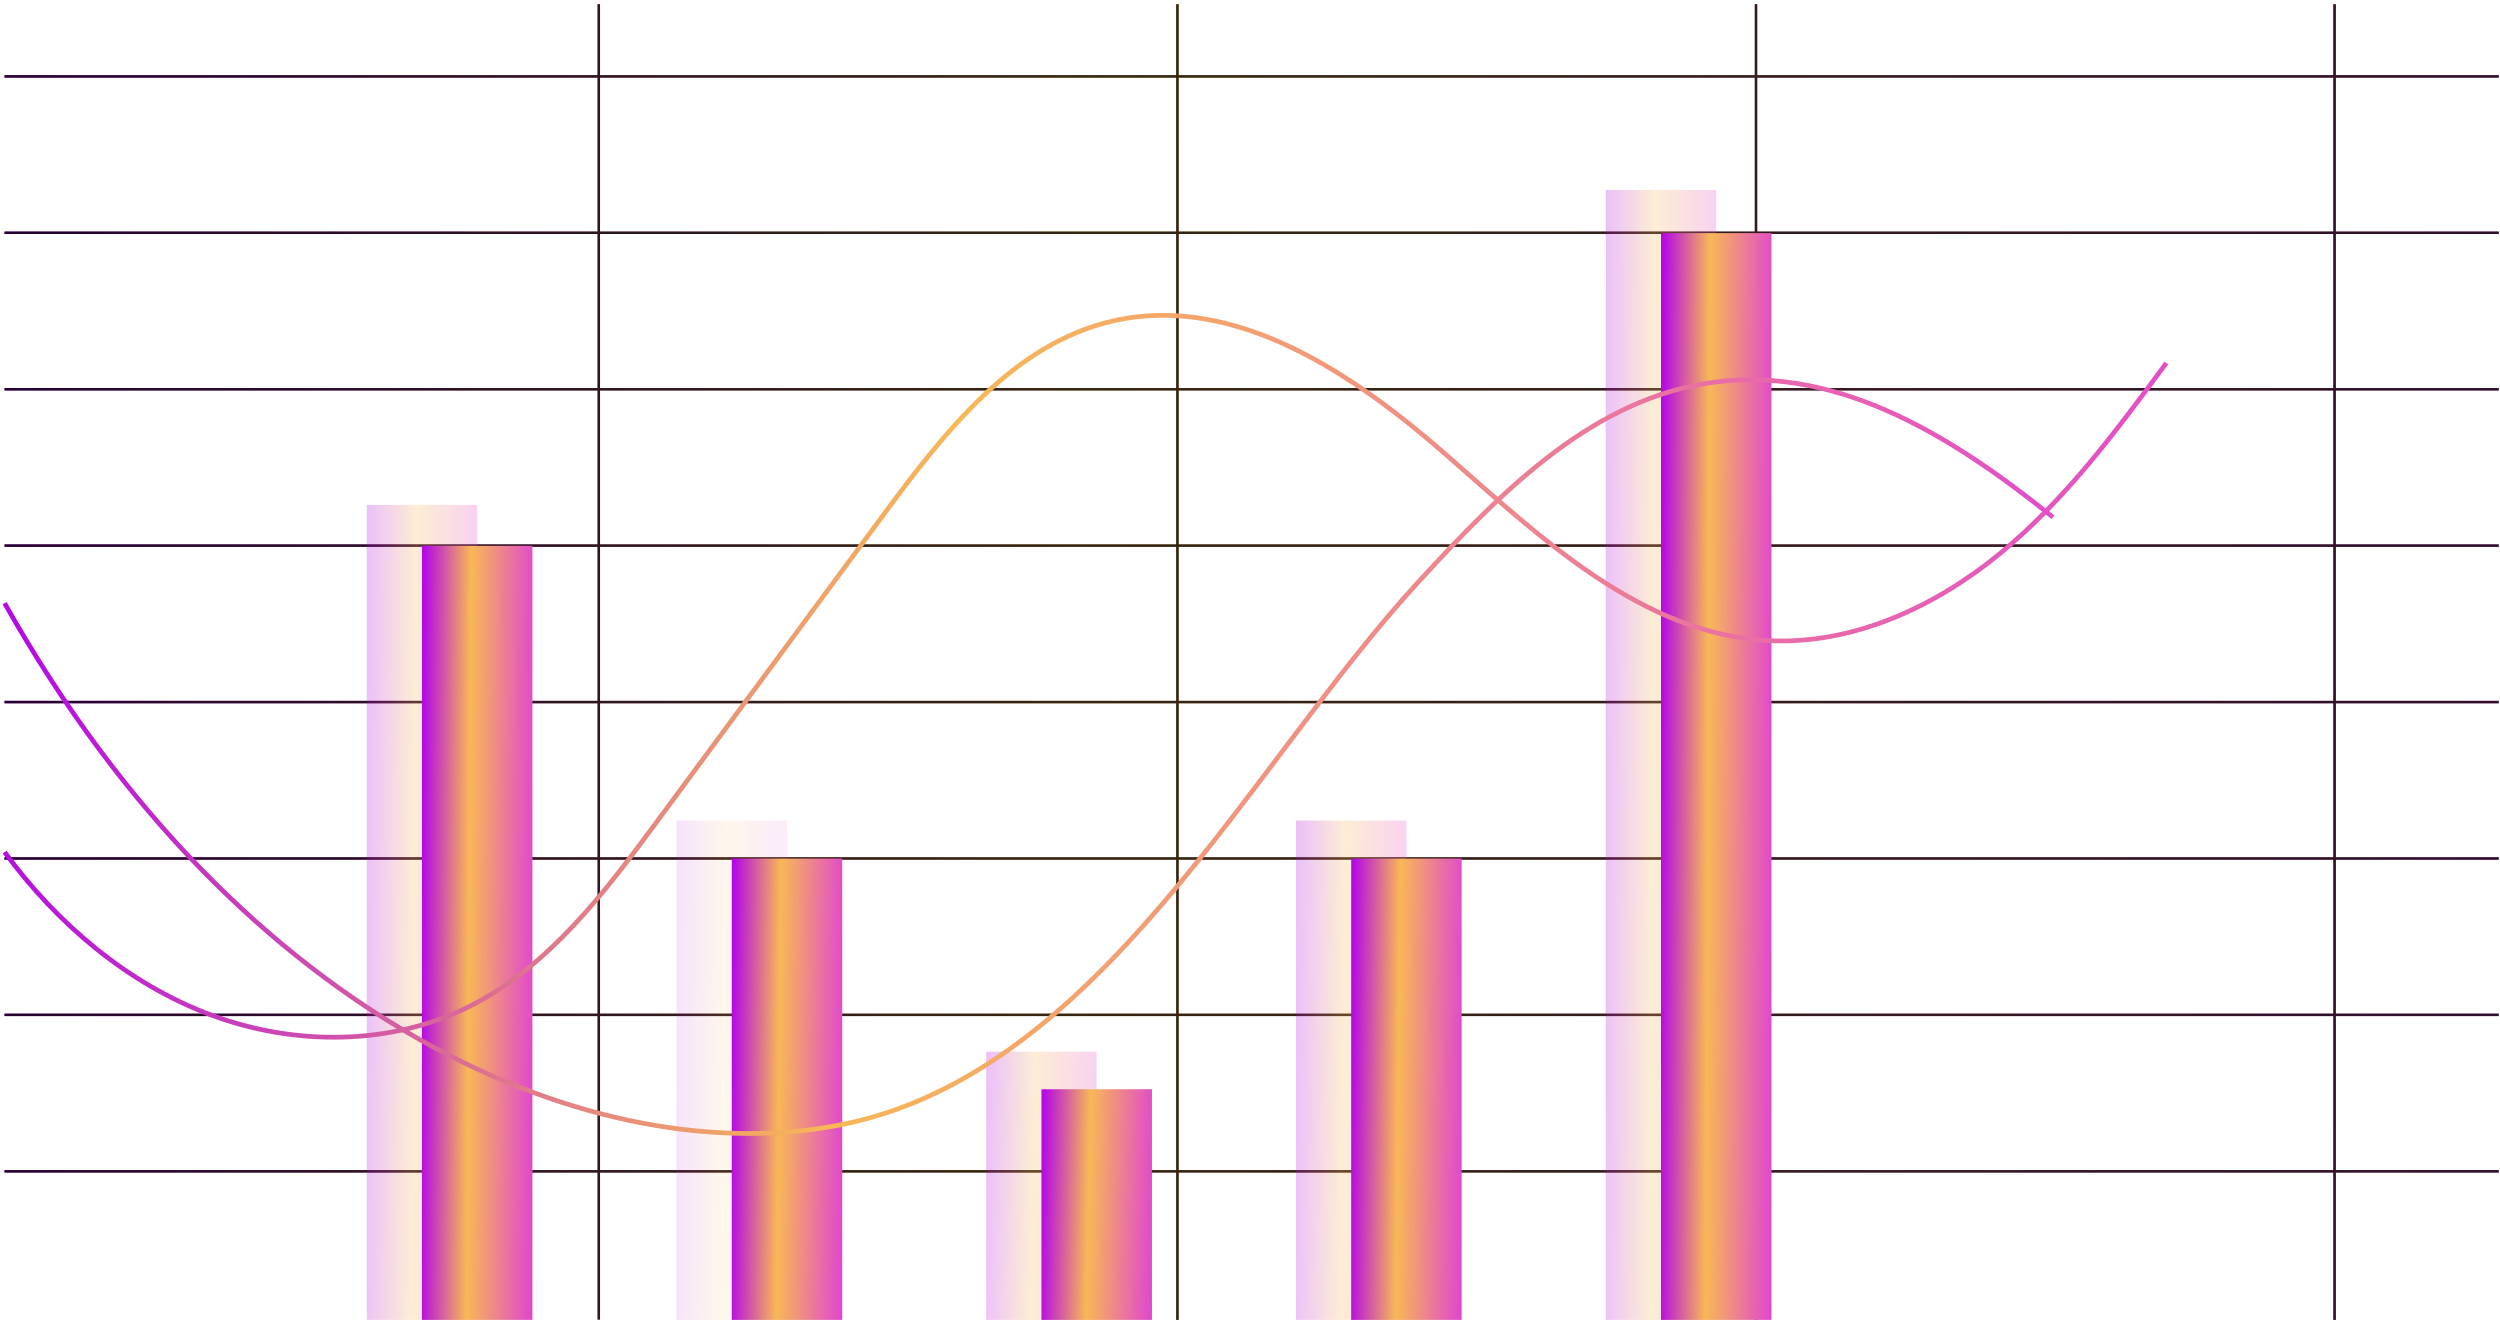 <?xml version="1.0" encoding="UTF-8"?> <svg xmlns="http://www.w3.org/2000/svg" width="265" height="140" viewBox="0 0 265 140" fill="none"> <path d="M264.856 124.158H0.486M264.856 107.578H0.486M0.486 90.998H264.856M264.856 74.418H0.486M264.856 57.838H0.486M264.856 41.258H0.486M0.486 24.678H264.856M264.856 8.098H0.486M63.476 139.868V0.448M124.806 139.908V0.448M186.136 0.448V139.908M247.466 0.448V139.908" stroke="url(#paint0_linear_316_235)" stroke-width="0.25" stroke-miterlimit="10"></path> <path d="M264.856 124.158H0.486M264.856 107.578H0.486M0.486 90.998H264.856M264.856 74.418H0.486M264.856 57.838H0.486M264.856 41.258H0.486M0.486 24.678H264.856M264.856 8.098H0.486M63.476 139.868V0.448M124.806 139.908V0.448M186.136 0.448V139.908M247.466 0.448V139.908" stroke="black" stroke-opacity="0.2" stroke-width="0.25" stroke-miterlimit="10"></path> <path d="M264.856 124.158H0.486M264.856 107.578H0.486M0.486 90.998H264.856M264.856 74.418H0.486M264.856 57.838H0.486M264.856 41.258H0.486M0.486 24.678H264.856M264.856 8.098H0.486M63.476 139.868V0.448M124.806 139.908V0.448M186.136 0.448V139.908M247.466 0.448V139.908" stroke="black" stroke-opacity="0.2" stroke-width="0.25" stroke-miterlimit="10"></path> <path d="M264.856 124.158H0.486M264.856 107.578H0.486M0.486 90.998H264.856M264.856 74.418H0.486M264.856 57.838H0.486M264.856 41.258H0.486M0.486 24.678H264.856M264.856 8.098H0.486M63.476 139.868V0.448M124.806 139.908V0.448M186.136 0.448V139.908M247.466 0.448V139.908" stroke="black" stroke-opacity="0.2" stroke-width="0.25" stroke-miterlimit="10"></path> <path d="M264.856 124.158H0.486M264.856 107.578H0.486M0.486 90.998H264.856M264.856 74.418H0.486M264.856 57.838H0.486M264.856 41.258H0.486M0.486 24.678H264.856M264.856 8.098H0.486M63.476 139.868V0.448M124.806 139.908V0.448M186.136 0.448V139.908M247.466 0.448V139.908" stroke="black" stroke-opacity="0.2" stroke-width="0.25" stroke-miterlimit="10"></path> <path d="M264.856 124.158H0.486M264.856 107.578H0.486M0.486 90.998H264.856M264.856 74.418H0.486M264.856 57.838H0.486M264.856 41.258H0.486M0.486 24.678H264.856M264.856 8.098H0.486M63.476 139.868V0.448M124.806 139.908V0.448M186.136 0.448V139.908M247.466 0.448V139.908" stroke="black" stroke-opacity="0.2" stroke-width="0.25" stroke-miterlimit="10"></path> <path d="M264.856 124.158H0.486M264.856 107.578H0.486M0.486 90.998H264.856M264.856 74.418H0.486M264.856 57.838H0.486M264.856 41.258H0.486M0.486 24.678H264.856M264.856 8.098H0.486M63.476 139.868V0.448M124.806 139.908V0.448M186.136 0.448V139.908M247.466 0.448V139.908" stroke="black" stroke-opacity="0.2" stroke-width="0.25" stroke-miterlimit="10"></path> <path d="M264.856 124.158H0.486M264.856 107.578H0.486M0.486 90.998H264.856M264.856 74.418H0.486M264.856 57.838H0.486M264.856 41.258H0.486M0.486 24.678H264.856M264.856 8.098H0.486M63.476 139.868V0.448M124.806 139.908V0.448M186.136 0.448V139.908M247.466 0.448V139.908" stroke="black" stroke-opacity="0.2" stroke-width="0.25" stroke-miterlimit="10"></path> <path opacity="0.25" d="M50.586 53.519H38.876V139.909H50.586V53.519Z" fill="url(#paint1_linear_316_235)"></path> <g opacity="0.25"> <path d="M181.916 20.139H170.206V139.909H181.916V20.139Z" fill="url(#paint2_linear_316_235)"></path> </g> <g opacity="0.25"> <path opacity="0.45" d="M83.416 86.978H71.706V139.909H83.416V86.978Z" fill="url(#paint3_linear_316_235)"></path> </g> <g opacity="0.25"> <path d="M116.246 111.479H104.536V139.909H116.246V111.479Z" fill="url(#paint4_linear_316_235)"></path> </g> <g opacity="0.25"> <path d="M149.086 86.978H137.376V139.909H149.086V86.978Z" fill="url(#paint5_linear_316_235)"></path> </g> <path d="M56.436 57.858H44.726V139.908H56.436V57.858Z" fill="url(#paint6_linear_316_235)"></path> <path d="M89.276 91.009H77.566V139.909H89.276V91.009Z" fill="url(#paint7_linear_316_235)"></path> <path d="M122.106 115.459H110.396V139.909H122.106V115.459Z" fill="url(#paint8_linear_316_235)"></path> <path d="M154.936 91.009H143.226V139.909H154.936V91.009Z" fill="url(#paint9_linear_316_235)"></path> <path d="M187.776 24.709H176.066V139.909H187.776V24.709Z" fill="url(#paint10_linear_316_235)"></path> <path d="M0.486 90.318C6.056 97.928 13.546 104.298 22.376 107.588C31.206 110.878 41.426 110.878 49.846 106.638C58.196 102.428 64.066 94.638 69.616 87.118C77.696 76.178 85.766 65.238 93.846 54.298C100.216 45.678 107.456 36.458 117.896 34.038C130.846 31.038 143.466 39.588 153.456 48.348C163.446 57.118 174.026 67.148 187.296 67.898C196.266 68.408 205.016 64.398 211.956 58.708C218.896 53.008 224.306 45.708 229.636 38.478" stroke="url(#paint11_linear_316_235)" stroke-width="0.5" stroke-miterlimit="10"></path> <path d="M0.486 63.938C25.666 108.648 63.486 124.398 89.276 119.198C116.536 113.708 132.386 81.238 150.336 61.698C158.766 52.528 168.136 42.868 180.406 40.708C194.206 38.278 206.696 46.048 217.616 54.828" stroke="url(#paint12_linear_316_235)" stroke-width="0.5" stroke-miterlimit="10"></path> <defs> <linearGradient id="paint0_linear_316_235" x1="11.119" y1="-65.928" x2="297.96" y2="-42.103" gradientUnits="userSpaceOnUse"> <stop stop-color="#B408E7"></stop> <stop offset="0.391" stop-color="#F8B856"></stop> <stop offset="1" stop-color="#DE39DE"></stop> </linearGradient> <linearGradient id="paint1_linear_316_235" x1="39.347" y1="12.401" x2="52.14" y2="12.477" gradientUnits="userSpaceOnUse"> <stop stop-color="#B408E7"></stop> <stop offset="0.391" stop-color="#F8B856"></stop> <stop offset="1" stop-color="#DE39DE"></stop> </linearGradient> <linearGradient id="paint2_linear_316_235" x1="170.677" y1="-36.866" x2="183.47" y2="-36.811" gradientUnits="userSpaceOnUse"> <stop stop-color="#B408E7"></stop> <stop offset="0.391" stop-color="#F8B856"></stop> <stop offset="1" stop-color="#DE39DE"></stop> </linearGradient> <linearGradient id="paint3_linear_316_235" x1="72.177" y1="61.786" x2="84.969" y2="61.91" gradientUnits="userSpaceOnUse"> <stop stop-color="#B408E7"></stop> <stop offset="0.391" stop-color="#F8B856"></stop> <stop offset="1" stop-color="#DE39DE"></stop> </linearGradient> <linearGradient id="paint4_linear_316_235" x1="105.007" y1="97.947" x2="117.796" y2="98.178" gradientUnits="userSpaceOnUse"> <stop stop-color="#B408E7"></stop> <stop offset="0.391" stop-color="#F8B856"></stop> <stop offset="1" stop-color="#DE39DE"></stop> </linearGradient> <linearGradient id="paint5_linear_316_235" x1="137.847" y1="61.786" x2="150.639" y2="61.91" gradientUnits="userSpaceOnUse"> <stop stop-color="#B408E7"></stop> <stop offset="0.391" stop-color="#F8B856"></stop> <stop offset="1" stop-color="#DE39DE"></stop> </linearGradient> <linearGradient id="paint6_linear_316_235" x1="45.197" y1="18.806" x2="57.99" y2="18.887" gradientUnits="userSpaceOnUse"> <stop stop-color="#B408E7"></stop> <stop offset="0.391" stop-color="#F8B856"></stop> <stop offset="1" stop-color="#DE39DE"></stop> </linearGradient> <linearGradient id="paint7_linear_316_235" x1="78.037" y1="67.735" x2="90.829" y2="67.869" gradientUnits="userSpaceOnUse"> <stop stop-color="#B408E7"></stop> <stop offset="0.391" stop-color="#F8B856"></stop> <stop offset="1" stop-color="#DE39DE"></stop> </linearGradient> <linearGradient id="paint8_linear_316_235" x1="110.867" y1="103.822" x2="123.655" y2="104.09" gradientUnits="userSpaceOnUse"> <stop stop-color="#B408E7"></stop> <stop offset="0.391" stop-color="#F8B856"></stop> <stop offset="1" stop-color="#DE39DE"></stop> </linearGradient> <linearGradient id="paint9_linear_316_235" x1="143.697" y1="67.735" x2="156.489" y2="67.869" gradientUnits="userSpaceOnUse"> <stop stop-color="#B408E7"></stop> <stop offset="0.391" stop-color="#F8B856"></stop> <stop offset="1" stop-color="#DE39DE"></stop> </linearGradient> <linearGradient id="paint10_linear_316_235" x1="176.537" y1="-30.121" x2="189.33" y2="-30.064" gradientUnits="userSpaceOnUse"> <stop stop-color="#B408E7"></stop> <stop offset="0.391" stop-color="#F8B856"></stop> <stop offset="1" stop-color="#DE39DE"></stop> </linearGradient> <linearGradient id="paint11_linear_316_235" x1="9.702" y1="-2.995" x2="255.809" y2="29.296" gradientUnits="userSpaceOnUse"> <stop stop-color="#B408E7"></stop> <stop offset="0.391" stop-color="#F8B856"></stop> <stop offset="1" stop-color="#DE39DE"></stop> </linearGradient> <linearGradient id="paint12_linear_316_235" x1="9.219" y1="2.231" x2="243.114" y2="30.082" gradientUnits="userSpaceOnUse"> <stop stop-color="#B408E7"></stop> <stop offset="0.391" stop-color="#F8B856"></stop> <stop offset="1" stop-color="#DE39DE"></stop> </linearGradient> </defs> </svg> 